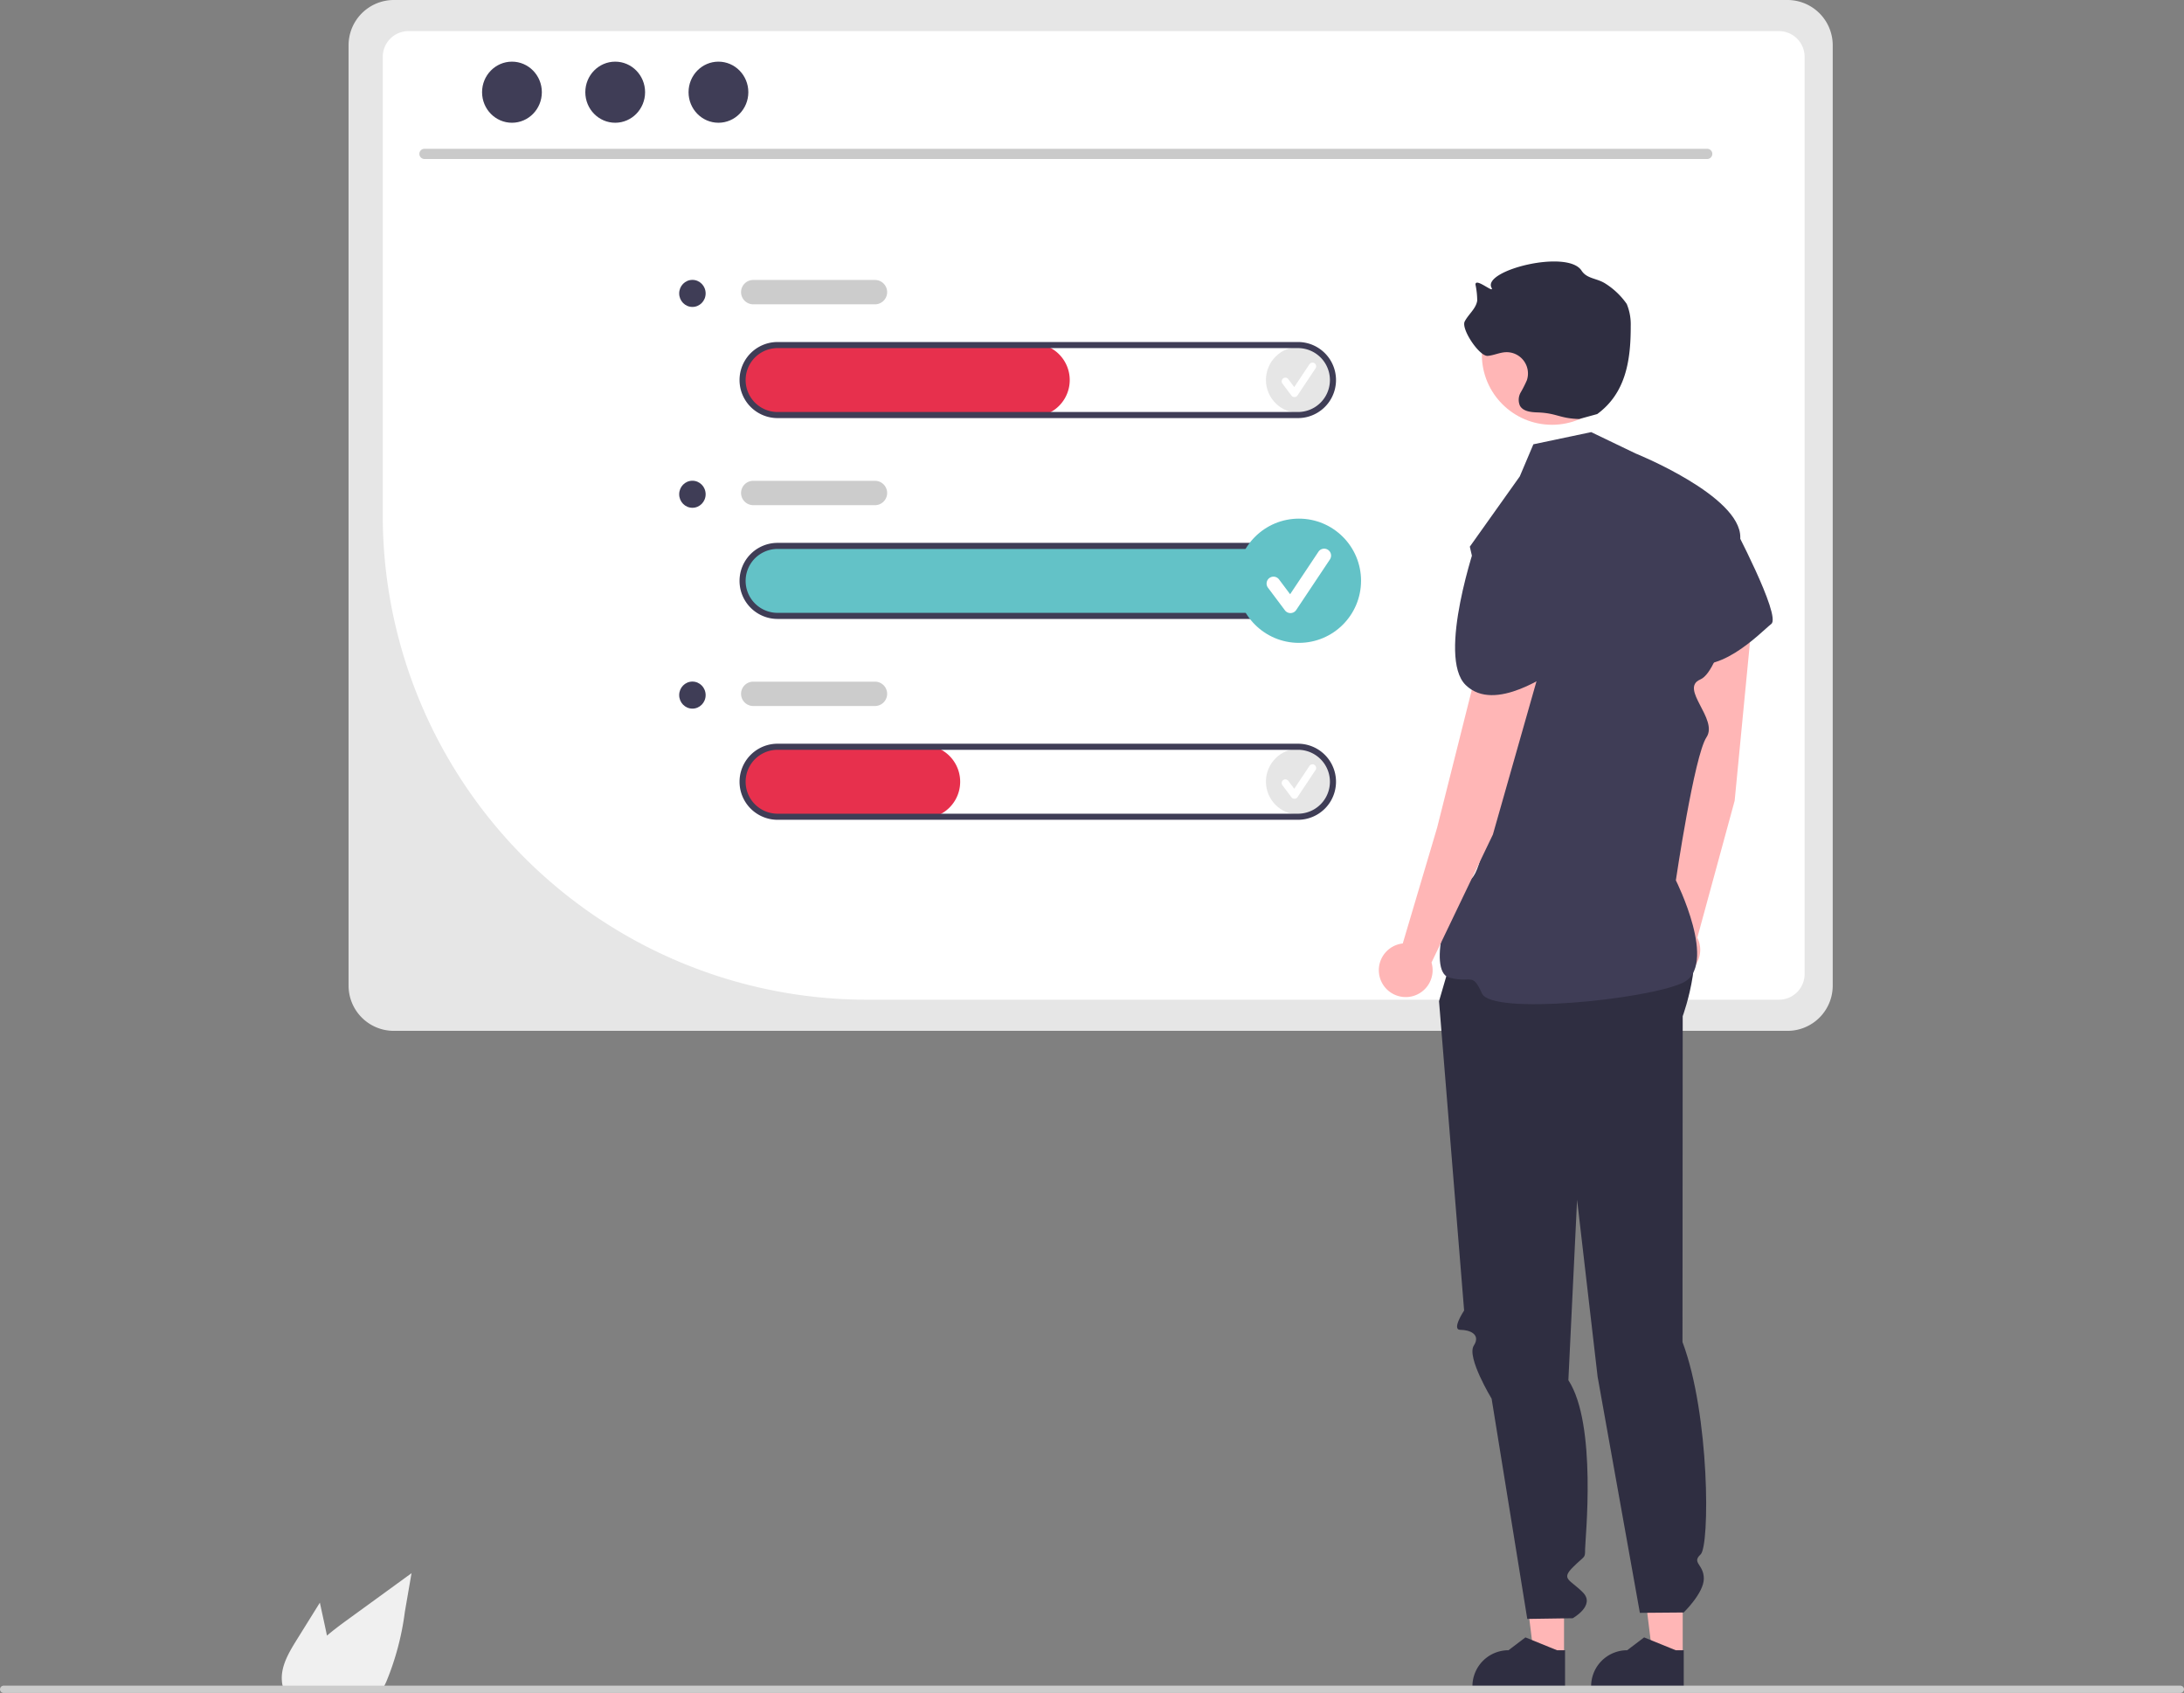 <svg xmlns="http://www.w3.org/2000/svg" width="303.896" height="235.574" viewBox="0 0 303.896 235.574"><rect x="0" y="0" width="303.896" height="235.574" fill="#808080" stroke="none"/><g id="Groupe_42" data-name="Groupe 42" transform="translate(0)"><path id="Trac&#xE9;_4353" data-name="Trac&#xE9; 4353" d="M335.789,698.149l3.265-5.247.652,3c.114.525.229,1.059.335,1.588.927-.792,1.914-1.525,2.879-2.227q4.446-3.227,8.888-6.462l-.927,5.378A38.155,38.155,0,0,1,348.3,703.9c-.157.343-.326.682-.508,1.012H334.01a4.44,4.44,0,0,1-.229-.949.331.331,0,0,1,0-.064C333.562,701.841,334.7,699.906,335.789,698.149Z" transform="translate(-294.546 -469.893)" fill="#f0f0f0"></path><path id="Trac&#xE9;_4354" data-name="Trac&#xE9; 4354" d="M555.942,171.839H362a6.3,6.3,0,0,0-6.286,6.286v130.87A6.292,6.292,0,0,0,362,315.281H555.942a6.292,6.292,0,0,0,6.286-6.286V178.125A6.3,6.3,0,0,0,555.942,171.839Z" transform="translate(-307.211 -171.839)" fill="#e6e6e6"></path><path id="Trac&#xE9;_4355" data-name="Trac&#xE9; 4355" d="M561.223,316.841H434.147a67.4,67.4,0,0,1-67.2-67.2v-64a3.581,3.581,0,0,1,3.573-3.58h190.7a3.581,3.581,0,0,1,3.573,3.58V313.267A3.577,3.577,0,0,1,561.223,316.841Z" transform="translate(-313.686 -177.732)" fill="#fff"></path><path id="Trac&#xE9;_4356" data-name="Trac&#xE9; 4356" d="M558.179,222.153H379.743a.71.71,0,1,1,0-1.419H558.179a.71.71,0,1,1,0,1.419Z" transform="translate(-320.653 -200.03)" fill="#cacaca"></path><ellipse id="Ellipse_44" data-name="Ellipse 44" cx="4.159" cy="4.251" rx="4.159" ry="4.251" transform="translate(67.078 8.579)" fill="#3f3d56"></ellipse><ellipse id="Ellipse_45" data-name="Ellipse 45" cx="4.159" cy="4.251" rx="4.159" ry="4.251" transform="translate(81.444 8.579)" fill="#3f3d56"></ellipse><ellipse id="Ellipse_46" data-name="Ellipse 46" cx="4.159" cy="4.251" rx="4.159" ry="4.251" transform="translate(95.81 8.579)" fill="#3f3d56"></ellipse><path id="Trac&#xE9;_4357" data-name="Trac&#xE9; 4357" d="M562.172,360.892H489.911a5.171,5.171,0,0,1-5.219-4.734,5.084,5.084,0,0,1,4.728-5.417q.17-.011.341-.012h72.41a5.081,5.081,0,0,1,0,10.163Z" transform="translate(-381.564 -274.978)" fill="#63c2c7"></path><circle id="Ellipse_47" data-name="Ellipse 47" cx="4.591" cy="4.591" r="4.591" transform="translate(176.151 48.273)" fill="#e6e6e6"></circle><path id="Trac&#xE9;_4358" data-name="Trac&#xE9; 4358" d="M664.117,295.814a.511.511,0,0,1-.408-.2l-1.252-1.67a.511.511,0,1,1,.817-.613l.819,1.092,2.1-3.157a.511.511,0,1,1,.852.563l0,0-2.5,3.757a.511.511,0,0,1-.411.227Z" transform="translate(-484.002 -240.561)" fill="#fff"></path><circle id="Ellipse_48" data-name="Ellipse 48" cx="4.591" cy="4.591" r="4.591" transform="translate(176.151 104.168)" fill="#e6e6e6"></circle><path id="Trac&#xE9;_4359" data-name="Trac&#xE9; 4359" d="M664.117,427.814a.511.511,0,0,1-.408-.2l-1.252-1.67a.511.511,0,1,1,.817-.613l.819,1.092,2.1-3.157a.511.511,0,1,1,.852.563l0,0-2.5,3.757a.511.511,0,0,1-.411.227Z" transform="translate(-484.002 -316.666)" fill="#fff"></path><path id="Trac&#xE9;_4360" data-name="Trac&#xE9; 4360" d="M525.332,294.892H489.911a5.171,5.171,0,0,1-5.219-4.734,5.084,5.084,0,0,1,4.728-5.417q.17-.012.341-.012h35.57a5.081,5.081,0,0,1,0,10.163Z" transform="translate(-381.564 -236.926)" fill="#e7304d"></path><path id="Trac&#xE9;_4361" data-name="Trac&#xE9; 4361" d="M561.884,294.815h-72.41a5.293,5.293,0,1,1,0-10.586h72.41a5.293,5.293,0,0,1,0,10.586Zm-72.41-9.739a4.446,4.446,0,1,0,0,8.892h72.41a4.446,4.446,0,0,0,0-8.892Z" transform="translate(-381.276 -236.638)" fill="#3f3d56"></path><path id="Trac&#xE9;_4362" data-name="Trac&#xE9; 4362" d="M561.884,360.815h-72.41a5.293,5.293,0,1,1,0-10.586h72.41a5.293,5.293,0,0,1,0,10.586Zm-72.41-9.739a4.446,4.446,0,1,0,0,8.892h72.41a4.446,4.446,0,0,0,0-8.892Z" transform="translate(-381.276 -274.69)" fill="#3f3d56"></path><path id="Trac&#xE9;_4363" data-name="Trac&#xE9; 4363" d="M510.088,426.892H489.911a5.171,5.171,0,0,1-5.219-4.734,5.084,5.084,0,0,1,4.728-5.417q.17-.012.341-.012h20.326a5.081,5.081,0,0,1,0,10.163Z" transform="translate(-381.564 -313.031)" fill="#e7304d"></path><path id="Trac&#xE9;_4364" data-name="Trac&#xE9; 4364" d="M561.884,426.815h-72.41a5.293,5.293,0,1,1,0-10.586h72.41a5.293,5.293,0,0,1,0,10.586Zm-72.41-9.739a4.446,4.446,0,1,0,0,8.892h72.41a4.446,4.446,0,0,0,0-8.892Z" transform="translate(-381.276 -312.742)" fill="#3f3d56"></path><path id="Trac&#xE9;_4365" data-name="Trac&#xE9; 4365" d="M503.314,267.227H486.376a1.694,1.694,0,1,1,0-3.388h16.938a1.694,1.694,0,1,1,0,3.388Z" transform="translate(-381.565 -224.882)" fill="#ccc"></path><path id="Trac&#xE9;_4366" data-name="Trac&#xE9; 4366" d="M503.314,333.227H486.376a1.694,1.694,0,1,1,0-3.388h16.938a1.694,1.694,0,0,1,0,3.388Z" transform="translate(-381.565 -262.934)" fill="#ccc"></path><path id="Trac&#xE9;_4367" data-name="Trac&#xE9; 4367" d="M503.314,399.227H486.376a1.694,1.694,0,1,1,0-3.388h16.938a1.694,1.694,0,1,1,0,3.388Z" transform="translate(-381.565 -300.987)" fill="#ccc"></path><ellipse id="Ellipse_49" data-name="Ellipse 49" cx="1.841" cy="1.882" rx="1.841" ry="1.882" transform="translate(94.506 38.946)" fill="#3f3d56"></ellipse><ellipse id="Ellipse_50" data-name="Ellipse 50" cx="1.841" cy="1.882" rx="1.841" ry="1.882" transform="translate(94.506 66.894)" fill="#3f3d56"></ellipse><ellipse id="Ellipse_51" data-name="Ellipse 51" cx="1.841" cy="1.882" rx="1.841" ry="1.882" transform="translate(94.506 94.841)" fill="#3f3d56"></ellipse><path id="Trac&#xE9;_4368" data-name="Trac&#xE9; 4368" d="M505.522,522.172h-4.193L499.335,506h6.188Z" transform="translate(-287.892 -291.735)" fill="#ffb6b6"></path><path id="Trac&#xE9;_4369" data-name="Trac&#xE9; 4369" d="M737.9,716.871H725.012v-.163a5.018,5.018,0,0,1,5.018-5.018h0l2.355-1.787,4.394,1.787H737.9Z" transform="translate(-520.128 -482.061)" fill="#2f2e41"></path><path id="Trac&#xE9;_4370" data-name="Trac&#xE9; 4370" d="M544.522,522.172h-4.193L538.335,506h6.188Z" transform="translate(-310.378 -291.735)" fill="#ffb6b6"></path><path id="Trac&#xE9;_4371" data-name="Trac&#xE9; 4371" d="M776.9,716.871H764.012v-.163a5.018,5.018,0,0,1,5.018-5.018h0l2.355-1.787,4.394,1.787H776.9Z" transform="translate(-542.613 -482.061)" fill="#2f2e41"></path><path id="Trac&#xE9;_4372" data-name="Trac&#xE9; 4372" d="M717,472.327l-2.964,10.163,3.492,43.041s-1.8,2.691-.528,2.691,2.9.6,1.873,2.2,2.481,7.377,2.481,7.377l4.961,30.647,6.322-.093s3.214-1.79,1.41-3.6-3.074-1.81-1.38-3.5,1.694-1.184,1.694-2.5,1.7-17.368-2.327-23.526l1.213-25.109,2.856,24.628,5.881,32.856,6.09-.05s2.813-2.711,2.808-4.718-1.738-2.174-.448-3.361,1.29-19.422-2.521-29.558l.029-45.339s3.745-10.176-.048-14.177S717,472.327,717,472.327Z" transform="translate(-513.801 -343.175)" fill="#2f2e41"></path><path id="Trac&#xE9;_4373" data-name="Trac&#xE9; 4373" d="M794.463,392.577l2.553-26.444a4.288,4.288,0,0,0-3.8-4.662h0a4.288,4.288,0,0,0-4.729,3.8q-.012.113-.019.227l-1.81,27.55-1.805,16.694a3.742,3.742,0,1,0,4.415,1.891Z" transform="translate(-553.091 -281.156)" fill="#ffb6b6"></path><path id="Trac&#xE9;_4374" data-name="Trac&#xE9; 4374" d="M787.594,340.861l9.2,1.153s6.892,12.991,5.474,14.093-7.829,7.981-12.555,4.827S787.594,340.861,787.594,340.861Z" transform="translate(-555.795 -269.289)" fill="#3f3d56"></path><circle id="Ellipse_52" data-name="Ellipse 52" cx="9.763" cy="9.763" r="9.763" transform="translate(206.195 39.582)" fill="#ffb6b6"></circle><path id="Trac&#xE9;_4375" data-name="Trac&#xE9; 4375" d="M738.3,279.684c-2.8-.092-3.056-.832-5.858-.924-.892-.029-1.945-.151-2.376-.933a2.059,2.059,0,0,1,.1-1.833,16.741,16.741,0,0,0,.863-1.7,2.965,2.965,0,0,0-2.938-3.909c-.853.037-1.653.438-2.5.511-1.166.1-3.744-3.749-3.208-4.789.523-1.012,1.574-1.776,1.74-2.9a11.184,11.184,0,0,0-.238-2.214c-.062-1.1,2.734,1.384,2.222.405-1.256-2.4,10.581-5.378,12.53-2.37.728,1.124,2.026,1.047,3.183,1.723a10.348,10.348,0,0,1,3.108,2.921,7.408,7.408,0,0,1,.554,3.065c.018,4.881-.726,9.37-4.663,12.256" transform="translate(-518.573 -221.376)" fill="#2f2e41"></path><path id="Trac&#xE9;_4376" data-name="Trac&#xE9; 4376" d="M727.307,315.533l8.046-1.694,6.18,2.972s14.617,5.88,14.567,11.677-2.619,18.5-5.569,19.771,2.555,5.5.861,8.046-4.259,19.9-4.259,19.9,6,11.949.924,14.279-26.52,4.509-27.9,1.469-1.387-1.381-4.557-2.211,0-12.463,2.863-13.633,4.554-26.577,4.554-26.577l-4.554-19.755L725.415,320Z" transform="translate(-513.943 -253.709)" fill="#3f3d56"></path><path id="Trac&#xE9;_4377" data-name="Trac&#xE9; 4377" d="M710.122,403.865l7.269-25.553a4.288,4.288,0,0,0-2.9-5.27h0a4.288,4.288,0,0,0-5.335,2.883q-.033.109-.059.22l-6.737,26.775-4.779,16.1a3.742,3.742,0,1,0,4,2.654Z" transform="translate(-502.392 -287.738)" fill="#ffb6b6"></path><path id="Trac&#xE9;_4378" data-name="Trac&#xE9; 4378" d="M722.316,349.442l8.841,2.789s5.75,8.444,3.6,9.648-2.96.95-1.855,3.075,2.7,1.3,1.106,2.125-9.137,6.442-13.218,2.49S722.316,349.442,722.316,349.442Z" transform="translate(-516.834 -274.236)" fill="#3f3d56"></path><path id="Trac&#xE9;_4379" data-name="Trac&#xE9; 4379" d="M241.165,726.285a.5.5,0,0,0,.5.5H544.557a.5.5,0,0,0,0-1.008H241.669a.5.5,0,0,0-.5.5Z" transform="translate(-241.165 -491.215)" fill="#ccc"></path><circle id="Ellipse_53" data-name="Ellipse 53" cx="8.643" cy="8.643" r="8.643" transform="translate(172.098 72.168)" fill="#63c2c7"></circle><path id="Trac&#xE9;_4380" data-name="Trac&#xE9; 4380" d="M660.693,361.05a.961.961,0,0,1-.769-.385l-2.358-3.144a.961.961,0,1,1,1.538-1.154l1.543,2.057,3.962-5.943a.961.961,0,0,1,1.6,1.061l0,.006-4.716,7.074a.962.962,0,0,1-.773.428Z" transform="translate(-481.131 -275.74)" fill="#fff"></path></g></svg>